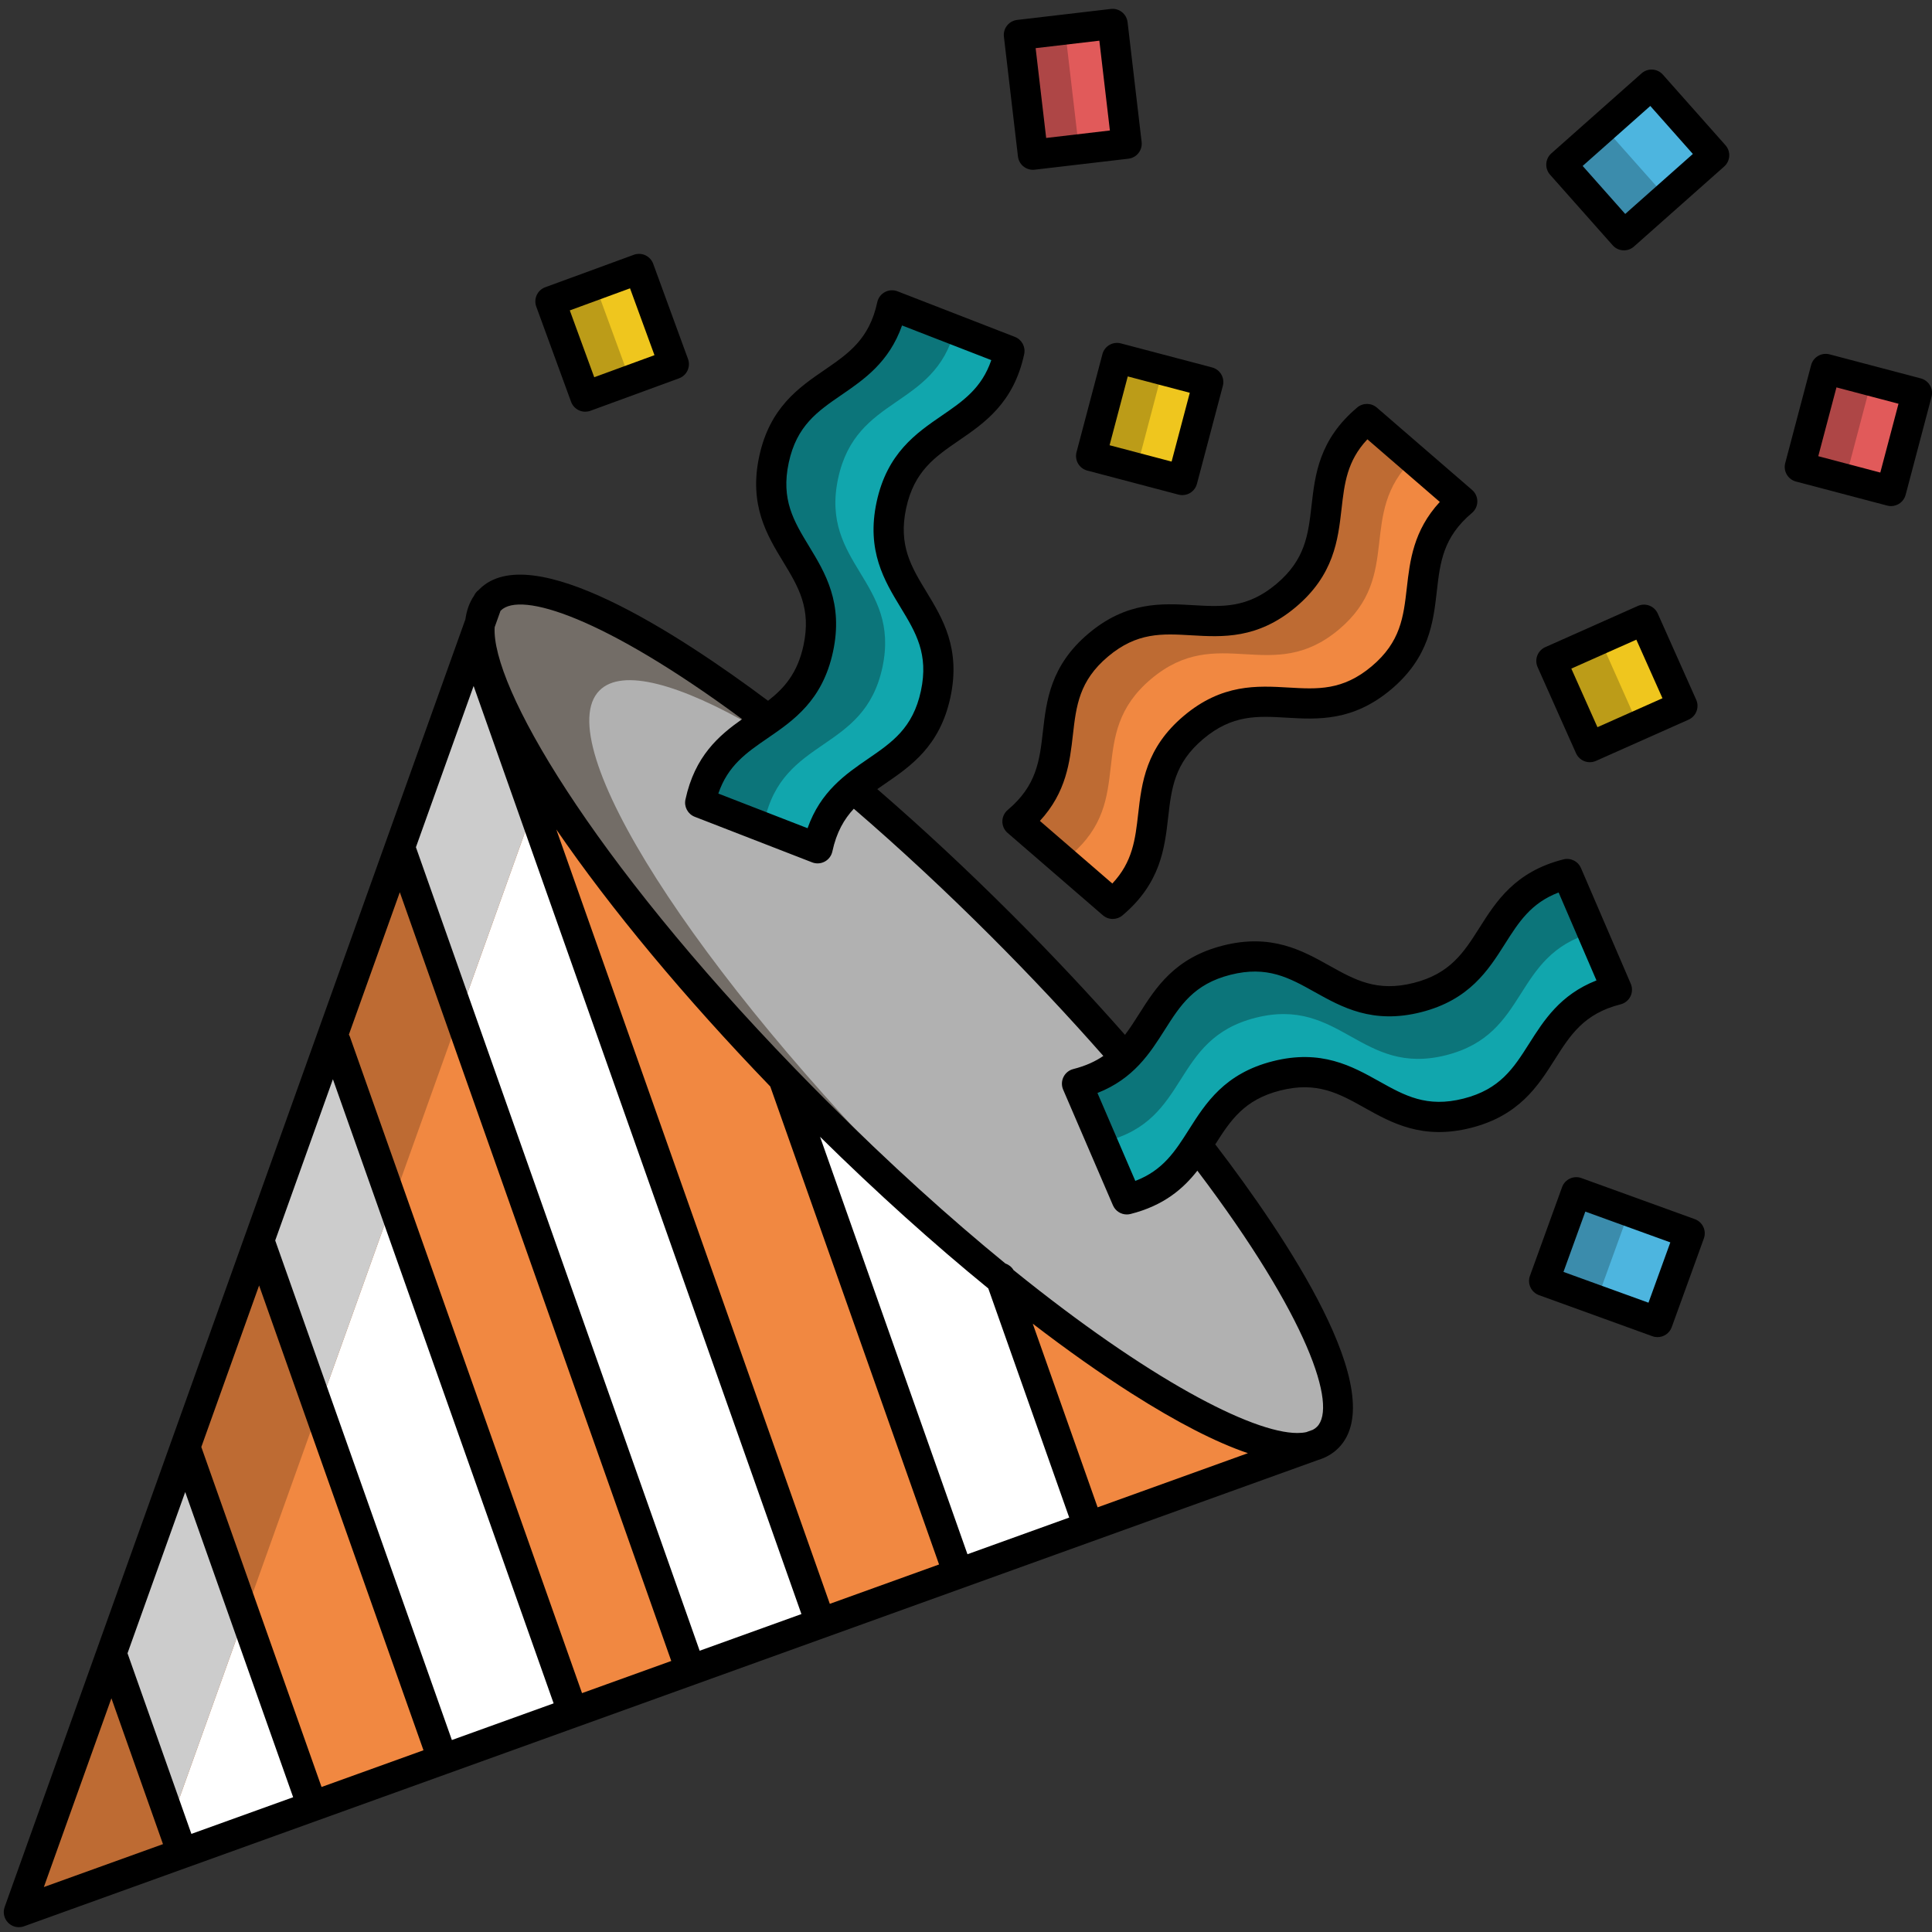 <?xml version="1.0" encoding="UTF-8"?>
<svg xmlns="http://www.w3.org/2000/svg" xmlns:xlink="http://www.w3.org/1999/xlink" version="1.1" id="confetti" x="0px" y="0px" viewBox="0 0 512 512" style="enable-background:new 0 0 512 512;" xml:space="preserve" width="512" height="512">
<rect x="0" y="0" width="512" height="512" fill="#333333" stroke="none"/>
<style type="text/css">
	.st0{fill:#F18841;}
	.st1{fill:#B1B1B1;}
	.st2{fill:#11A6AD;}
	.st3{fill:#EFC61E;}
	.st4{fill:#E15A5A;}
	.st5{fill:#4DB5DF;}
	.st6{fill:#FFFFFF;}
	.st7{fill:#BE6B33;}
	.st8{fill:#BC9C18;}
	.st9{fill:#AE4646;}
	.st10{fill:#3B8CAC;}
	.st11{fill:#0C757A;}
	.st12{fill:#736D67;}
	.st13{fill:#CCCCCC;}
</style>
<g>
	<g>
		<polygon class="st0" points="129.208,159.587 5,506.727 349.152,382.712   "/>
		
			<ellipse id="XMLID_2745_" transform="matrix(0.707 -0.707 0.707 0.707 -120.341 249.381)" class="st1" cx="240.86" cy="269.955" rx="34.813" ry="156.948"/>
		<path id="XMLID_2254_" class="st2" d="M325.118,254.448c22.547-5.706,27.944,15.622,50.491,9.916    c22.544-5.705,17.146-27.033,39.69-32.738l13.195,30.657c-22.544,5.705-17.146,27.033-39.69,32.738    c-22.547,5.706-27.944-15.622-50.491-9.916c-22.547,5.706-17.15,27.034-39.697,32.74l-13.195-30.658    C307.969,281.481,302.571,260.154,325.118,254.448z"/>
		<path id="XMLID_2253_" class="st2" d="M247.958,183.956c4.889-22.738-16.62-27.362-11.732-50.101    c4.888-22.735,26.396-18.111,31.284-40.846l-31.114-12.08c-4.888,22.735-26.396,18.111-31.284,40.846    c-4.889,22.738,16.62,27.362,11.732,50.101c-4.888,22.738-26.397,18.114-31.286,40.852l31.114,12.08    C221.561,202.07,243.07,206.694,247.958,183.956z"/>
		<path id="XMLID_2252_" class="st0" d="M291.072,170.922c17.798-14.971,31.96,1.865,49.759-13.107    c17.796-14.969,3.634-31.805,21.43-46.774l25.249,21.829c-17.796,14.969-3.634,31.805-21.43,46.774    c-17.798,14.971-31.96-1.865-49.759,13.107c-17.798,14.971-3.637,31.807-21.435,46.778L269.637,217.7    C287.435,202.729,273.274,185.893,291.072,170.922z"/>
		
			<rect id="XMLID_2250_" x="415.069" y="168.614" transform="matrix(0.913 -0.407 0.407 0.913 -36.614 190.231)" class="st3" width="26.861" height="25"/>
		
			<rect id="XMLID_2249_" x="291.251" y="98.518" transform="matrix(0.255 -0.967 0.967 0.255 119.67 377.34)" class="st3" width="26.863" height="25.002"/>
		
			<rect id="XMLID_2247_" x="149.712" y="74.75" transform="matrix(0.939 -0.344 0.344 0.939 -20.437 61.204)" class="st3" width="24.998" height="26.859"/>
		
			<rect id="XMLID_2246_" x="479.063" y="101.41" transform="matrix(0.255 -0.967 0.967 0.255 256.813 561.103)" class="st4" width="26.863" height="25.002"/>
		
			<rect id="XMLID_2245_" x="271.792" y="7.699" transform="matrix(0.993 -0.116 0.116 0.993 -0.824 33.253)" class="st4" width="25" height="31.96"/>
		
			<rect id="XMLID_2244_" x="418.065" y="29.878" transform="matrix(0.748 -0.664 0.664 0.748 81.217 298.705)" class="st5" width="31.96" height="25"/>
		
			<rect id="XMLID_2241_" x="415.992" y="317.171" transform="matrix(0.341 -0.94 0.94 0.341 -30.685 622.55)" class="st5" width="25" height="31.96"/>
		<polygon id="XMLID_2235_" class="st6" points="49.104,383.464 29.547,438.124 48.291,491.127 82.783,478.698   "/>
		<polygon id="XMLID_2236_" class="st6" points="88.984,276.156 68.688,328.73 117.322,466.252 151.813,453.823   "/>
		<polygon id="XMLID_2767_" class="st6" points="125.538,169.845 106.084,224.809 182.986,442.589 217.481,430.159   "/>
		<path id="XMLID_2238_" class="st6" d="M216.25,294.571c-2.929-2.929-5.805-5.856-8.627-8.777l-0.002,0.003l46.336,131.219    l34.493-12.429l-23.15-65.54C249.621,326.301,232.958,311.28,216.25,294.571z"/>
		<g>
			<g>
				<path class="st7" d="M127.27,165.005L5,506.727l36.431-13.128l102.481-286.415C132.372,188.756,126.281,173.845,127.27,165.005z      "/>
			</g>
			
				<rect x="415.661" y="171.252" transform="matrix(0.914 -0.407 0.407 0.914 -38.207 187.734)" class="st8" width="13.811" height="25.002"/>
			<polygon class="st8" points="308.184,97.812 296.023,94.87 289.158,120.838 301.333,123.785    "/>
			<polygon class="st8" points="157.739,75.531 145.873,79.879 155.096,105.106 166.976,100.753    "/>
			<polygon class="st9" points="495.936,100.965 483.837,97.775 476.971,123.744 489.085,126.937    "/>
			
				<rect x="271.835" y="8.433" transform="matrix(0.993 -0.116 0.116 0.993 -0.952 32.528)" class="st9" width="12.384" height="31.96"/>
			
				<rect x="420.179" y="35.511" transform="matrix(0.748 -0.664 0.664 0.748 75.869 295.883)" class="st10" width="14.949" height="25"/>
			
				<rect x="407.879" y="322.875" transform="matrix(0.341 -0.94 0.94 0.341 -33.285 612.994)" class="st10" width="25" height="14.703"/>
			<path class="st11" d="M415.3,231.625c-22.544,5.705-17.146,27.033-39.69,32.738c-22.547,5.706-27.945-15.622-50.491-9.916     c-22.547,5.706-17.15,27.034-39.697,32.74l7.627,15.272c22.547-5.706,17.15-27.034,39.697-32.74s27.945,15.622,50.491,9.916     c22.219-5.623,17.316-26.41,38.751-32.47L415.3,231.625z"/>
			<path class="st11" d="M253.037,87.39l-16.64-6.461c-4.888,22.735-26.396,18.111-31.284,40.846     c-4.888,22.738,16.62,27.362,11.732,50.101c-4.889,22.738-26.397,18.114-31.286,40.852l17,5     c4.889-22.738,26.397-18.114,31.286-40.852c4.888-22.738-16.62-27.363-11.732-50.101     C226.892,104.546,247.552,108.456,253.037,87.39z"/>
			<path class="st7" d="M362.261,111.041c-17.796,14.969-3.634,31.805-21.43,46.774c-17.798,14.971-31.96-1.865-49.759,13.107     s-3.637,31.807-21.435,46.778l14,9c17.798-14.971,3.637-31.807,21.435-46.778s31.96,1.865,49.759-13.107     c17.17-14.442,4.601-30.622,19.677-45.187L362.261,111.041z"/>
			<g>
				<path class="st12" d="M245.25,318.571c-61.293-61.293-99.96-122.002-86.365-135.598c5.989-5.989,21.129-1.825,41.428,9.94      c1.066-0.735,2.136-1.463,3.195-2.211c-35.95-27.274-64.772-40.58-73.623-31.729c-13.595,13.595,25.071,74.304,86.365,135.598      c20.544,20.544,41.019,38.54,59.679,52.884C265.867,338.561,255.567,328.889,245.25,318.571z"/>
			</g>
			<polygon class="st13" points="64.878,428.069 49.104,383.464 29.547,438.124 45.321,482.729    "/>
			<polygon class="st13" points="88.984,276.156 68.688,328.73 84.462,373.335 104.02,318.675    "/>
			<polygon class="st13" points="125.538,169.845 106.084,224.809 121.741,269.148 141.302,214.478    "/>
		</g>
	</g>
	<g id="XMLID_820_">
		<path id="XMLID_821_" d="M429.477,266.161c1.136-0.287,2.088-1.058,2.605-2.108c0.519-1.051,0.55-2.275,0.087-3.351    l-13.195-30.658c-0.776-1.806-2.746-2.778-4.655-2.297c-12.815,3.243-17.823,11.139-22.241,18.104    c-4.143,6.531-7.721,12.172-17.449,14.634c-9.729,2.464-15.561-0.798-22.313-4.571c-7.201-4.024-15.364-8.585-28.179-5.344    c-12.816,3.243-17.825,11.139-22.244,18.104c-1.242,1.958-2.437,3.834-3.759,5.571c-9.337-10.603-19.349-21.261-29.823-31.736    c-11.841-11.842-23.874-23.049-35.819-33.384c0.684-0.48,1.379-0.959,2.088-1.446c6.802-4.668,14.511-9.958,17.29-22.884    c2.778-12.926-2.075-20.917-6.358-27.968c-4.016-6.611-7.483-12.32-5.373-22.133c2.108-9.811,7.616-13.59,13.994-17.966    c6.802-4.666,14.511-9.955,17.29-22.88c0.412-1.922-0.631-3.858-2.464-4.569l-31.113-12.08c-1.091-0.425-2.314-0.348-3.345,0.207    c-1.031,0.556-1.767,1.536-2.013,2.681c-2.109,9.811-7.617,13.589-13.995,17.965c-6.802,4.667-14.511,9.956-17.289,22.881    c-2.779,12.926,2.074,20.917,6.357,27.968c4.016,6.611,7.483,12.32,5.374,22.133c-1.58,7.348-5.066,11.313-9.396,14.679    c-23.738-17.753-62.865-43.183-76.483-29.568c-0.063,0.063-0.117,0.131-0.178,0.195c-0.547,0.391-0.985,0.932-1.282,1.576    c-1.179,1.734-1.93,3.8-2.254,6.193L1.233,505.379c-0.521,1.458-0.154,3.086,0.941,4.18c0.763,0.761,1.784,1.168,2.826,1.168    c0.454,0,0.913-0.077,1.355-0.237l43.259-15.588c0.003-0.001,0.006-0.001,0.01-0.002c0.003-0.001,0.006-0.003,0.009-0.004    l34.478-12.424c0.002,0,0.003-0.001,0.005-0.001s0.003-0.002,0.005-0.002l34.524-12.441c0.003-0.001,0.006-0.001,0.01-0.002    c0.003-0.001,0.006-0.003,0.009-0.004l34.478-12.424c0.002,0,0.003-0.001,0.005-0.001s0.003-0.002,0.005-0.002l31.161-11.229    c0.001,0,0.003-0.001,0.005-0.001c0.001,0,0.003-0.001,0.004-0.002l70.964-25.572h0.001c0.001,0,0.001-0.001,0.002-0.001    l93.998-33.872c2.112-0.639,3.916-1.678,5.386-3.149c14.273-14.273-14.184-56.406-32.416-80.251    c-0.063-0.082-0.14-0.146-0.208-0.222c4.057-6.393,7.678-11.889,17.245-14.309c9.73-2.465,15.561,0.798,22.313,4.571    c7.2,4.024,15.361,8.583,28.179,5.344c12.815-3.243,17.823-11.139,22.241-18.104C416.17,274.264,419.748,268.623,429.477,266.161z     M220.756,172.717c2.778-12.926-2.075-20.917-6.358-27.968c-4.016-6.611-7.483-12.32-5.373-22.133    c2.108-9.812,7.616-13.59,13.994-17.966c5.956-4.086,12.607-8.65,16.035-18.398l23.65,9.183c-2.54,7.455-7.481,10.847-13.099,14.7    c-6.802,4.666-14.511,9.955-17.289,22.88c-2.779,12.926,2.074,20.917,6.357,27.968c4.016,6.611,7.483,12.32,5.374,22.133    c-0.001,0-0.001,0-0.001,0c-2.108,9.813-7.617,13.593-13.994,17.969c-5.956,4.087-12.608,8.652-16.036,18.402l-23.65-9.183    c2.54-7.457,7.482-10.85,13.099-14.703C210.267,190.933,217.977,185.643,220.756,172.717z M290.879,399.459l-17.189-48.666    c9.067,6.959,17.829,13.156,26.094,18.42c12.116,7.717,22.436,13.016,30.923,15.894L290.879,399.459z M261.907,341.45    l21.447,60.721l-26.966,9.717l-39.063-110.622C232.277,315.995,247.369,329.581,261.907,341.45z M204.132,287.931L248.861,414.6    l-28.95,10.432l-72.482-205.218C161.855,240.852,181.505,264.458,204.132,287.931z M185.417,437.462l-75.193-212.941l15.29-42.733    l86.871,245.956L185.417,437.462z M154.244,448.695L92.755,274.822c-0.08-0.227-0.186-0.436-0.301-0.638l13.5-37.73l71.937,203.72    L154.244,448.695z M119.751,461.124L72.935,328.737l15.289-42.73l58.493,165.401L119.751,461.124z M85.213,473.57L53.35,383.471    l15.316-42.805l43.558,123.171L85.213,473.57z M50.721,485.999l-16.928-47.868l15.29-42.731l28.604,80.883L50.721,485.999z     M29.524,450.06l13.669,38.652l-31.57,11.376L29.524,450.06z M349.018,378.109c-0.322,0.322-0.706,0.591-1.138,0.819    c-0.028,0.01-0.056,0.011-0.084,0.021l-1.62,0.584c-0.705,0.151-1.494,0.228-2.366,0.228    c-11.992-0.001-39.535-14.33-75.218-43.177c-0.492-0.839-1.267-1.438-2.152-1.743c-14.633-11.961-30.583-26.314-47.364-43.095    c-2.904-2.904-5.73-5.781-8.489-8.633c-0.01-0.011-0.021-0.021-0.031-0.033c-54.09-55.916-80.375-101.326-79.467-116.868    l1.545-4.318c0.028-0.029,0.052-0.063,0.08-0.092c5.215-5.212,27.354,1.747,63.956,28.776c-6.168,4.352-12.546,9.805-15.02,21.309    c-0.412,1.922,0.632,3.858,2.464,4.569l31.113,12.08c0.467,0.182,0.957,0.271,1.447,0.271c0.655,0,1.308-0.161,1.897-0.479    c1.031-0.556,1.767-1.536,2.013-2.681c1.096-5.094,3.112-8.556,5.685-11.326c12.125,10.444,24.352,21.81,36.386,33.843    c10.457,10.457,20.442,21.096,29.744,31.673c-2.133,1.455-4.694,2.645-7.958,3.471c-1.136,0.287-2.088,1.058-2.605,2.108    c-0.519,1.051-0.55,2.275-0.087,3.351l13.195,30.657c0.644,1.495,2.106,2.42,3.673,2.42c0.325,0,0.654-0.04,0.982-0.123    c8.817-2.232,13.939-6.665,17.716-11.482C346.755,349.162,354.446,372.681,349.018,378.109z M387.823,291.143    c-9.729,2.465-15.561-0.798-22.313-4.571c-7.201-4.025-15.364-8.586-28.179-5.344c-12.816,3.244-17.825,11.139-22.244,18.104    c-3.649,5.752-6.86,10.813-14.221,13.622l-10.03-23.304c9.619-3.778,13.941-10.591,17.811-16.69    c4.144-6.531,7.722-12.172,17.452-14.634c9.729-2.463,15.561,0.797,22.313,4.571c7.2,4.024,15.361,8.584,28.179,5.344    c12.815-3.243,17.823-11.139,22.241-18.104c3.648-5.752,6.859-10.813,14.218-13.621l10.03,23.305    c-9.618,3.778-13.939,10.59-17.808,16.689C401.13,283.04,397.552,288.681,387.823,291.143z"/>
		<path id="XMLID_835_" d="M316.185,160.375c-8.233-0.478-17.57-1.025-27.688,7.486v-0.001c-10.117,8.511-11.18,17.8-12.116,25.996    c-0.879,7.685-1.638,14.321-9.319,20.782c-0.896,0.754-1.417,1.863-1.425,3.034c-0.008,1.172,0.498,2.287,1.384,3.054    l25.249,21.829c0.751,0.648,1.684,0.974,2.616,0.974c0.915,0,1.83-0.313,2.575-0.939c10.117-8.51,11.179-17.8,12.116-25.995    c0.879-7.685,1.638-14.322,9.319-20.783c7.68-6.46,14.346-6.073,22.07-5.621c8.238,0.479,17.57,1.025,27.688-7.485    c10.117-8.51,11.178-17.799,12.114-25.995c0.879-7.684,1.637-14.32,9.316-20.78c0.896-0.754,1.417-1.862,1.425-3.033    c0.008-1.172-0.498-2.287-1.384-3.054l-25.249-21.828c-1.487-1.285-3.687-1.299-5.191-0.035    c-10.116,8.51-11.178,17.799-12.114,25.994c-0.878,7.685-1.636,14.321-9.315,20.78    C330.575,161.215,323.909,160.828,316.185,160.375z M343.406,160.876c10.116-8.51,11.178-17.799,12.114-25.994    c0.772-6.768,1.453-12.722,6.85-18.459l19.193,16.593c-7.007,7.596-7.923,15.61-8.743,22.786    c-0.878,7.685-1.636,14.321-9.316,20.781c-7.68,6.459-14.348,6.073-22.07,5.621c-8.238-0.479-17.57-1.025-27.688,7.485    s-11.18,17.8-12.117,25.996c-0.773,6.768-1.455,12.724-6.853,18.461l-19.193-16.593c7.009-7.597,7.925-15.611,8.745-22.789    c0.879-7.685,1.638-14.321,9.319-20.781c0,0,0,0,0-0.001c7.681-6.46,14.349-6.071,22.071-5.621    C323.953,168.845,333.287,169.387,343.406,160.876z"/>
		<path id="XMLID_838_" d="M417.663,199.621c0.664,1.488,2.125,2.372,3.655,2.372c0.544,0,1.096-0.111,1.625-0.347l24.54-10.923    c0.97-0.432,1.728-1.23,2.107-2.222c0.381-0.991,0.352-2.093-0.081-3.062l-10.183-22.832c-0.9-2.018-3.262-2.923-5.28-2.025    l-24.539,10.923c-0.97,0.432-1.728,1.23-2.107,2.222c-0.381,0.991-0.352,2.093,0.081,3.062L417.663,199.621z M433.648,169.517    l6.925,15.526l-17.231,7.669l-6.924-15.525L433.648,169.517z"/>
		<path id="XMLID_841_" d="M292.156,93.848l-6.865,25.969c-0.271,1.026-0.124,2.118,0.41,3.035s1.411,1.585,2.438,1.855    l24.174,6.372c0.342,0.09,0.685,0.133,1.022,0.133c1.771,0,3.391-1.186,3.864-2.979l6.865-25.968    c0.271-1.026,0.124-2.118-0.41-3.035s-1.411-1.585-2.438-1.855l-24.174-6.373C294.908,90.44,292.72,91.713,292.156,93.848z     M315.307,104.091l-4.82,18.233l-16.438-4.333l4.82-18.234L315.307,104.091z"/>
		<path id="XMLID_844_" d="M151.34,106.479c0.364,0.996,1.11,1.808,2.073,2.254c0.532,0.248,1.107,0.372,1.684,0.372    c0.465,0,0.931-0.081,1.376-0.244l23.474-8.601c2.073-0.76,3.139-3.056,2.381-5.13l-9.225-25.228    c-0.364-0.996-1.11-1.808-2.073-2.254c-0.961-0.448-2.062-0.493-3.06-0.128l-23.474,8.602c-2.073,0.76-3.139,3.056-2.381,5.13    L151.34,106.479z M166.964,76.41l6.477,17.714l-15.962,5.849l-6.477-17.713L166.964,76.41z"/>
		<path id="XMLID_847_" d="M511.468,102.136c-0.534-0.917-1.411-1.585-2.438-1.855l-24.174-6.373    c-2.133-0.561-4.323,0.71-4.887,2.846l-6.865,25.969c-0.271,1.026-0.124,2.118,0.41,3.035s1.411,1.585,2.438,1.855l24.174,6.373    c0.342,0.09,0.685,0.133,1.022,0.133c1.771,0,3.391-1.186,3.864-2.979l6.865-25.969    C512.149,104.145,512.002,103.053,511.468,102.136z M498.3,125.23l-16.438-4.334l4.82-18.234l16.438,4.334L498.3,125.23z"/>
		<path id="XMLID_850_" d="M269.767,41.463c0.238,2.036,1.967,3.534,3.968,3.534c0.155,0,0.313-0.009,0.471-0.027l24.83-2.91    c1.054-0.123,2.015-0.66,2.673-1.493c0.657-0.832,0.958-1.892,0.834-2.945L298.82,5.878c-0.257-2.194-2.24-3.764-4.438-3.507    l-24.83,2.911c-1.054,0.123-2.015,0.66-2.673,1.493c-0.657,0.832-0.958,1.892-0.834,2.945L269.767,41.463z M291.341,10.782    l2.79,23.798l-16.885,1.979l-2.79-23.797L291.341,10.782z"/>
		<path id="XMLID_853_" d="M440.676,19.779c-1.466-1.653-3.994-1.803-5.646-0.338l-23.91,21.207    c-0.794,0.703-1.275,1.694-1.339,2.753s0.297,2.1,1.001,2.894l16.589,18.703c0.79,0.892,1.89,1.346,2.993,1.346    c0.944,0,1.892-0.332,2.653-1.008l23.91-21.207c0.794-0.703,1.275-1.694,1.339-2.753s-0.297-2.1-1.001-2.894L440.676,19.779z     M430.7,56.697l-11.28-12.719l17.926-15.898l11.28,12.719L430.7,56.697z"/>
		<path id="XMLID_856_" d="M449.14,323.086l-30.049-10.885c-2.076-0.753-4.371,0.32-5.123,2.398l-8.515,23.505    c-0.361,0.997-0.312,2.098,0.138,3.059s1.264,1.703,2.261,2.064l30.049,10.885c0.45,0.163,0.909,0.24,1.362,0.24    c1.636,0,3.172-1.012,3.761-2.639l8.515-23.505c0.361-0.997,0.312-2.098-0.138-3.059    C450.95,324.189,450.137,323.447,449.14,323.086z M436.864,345.229l-22.527-8.16l5.79-15.983l22.527,8.16L436.864,345.229z"/>
	</g>
</g>
</svg>
